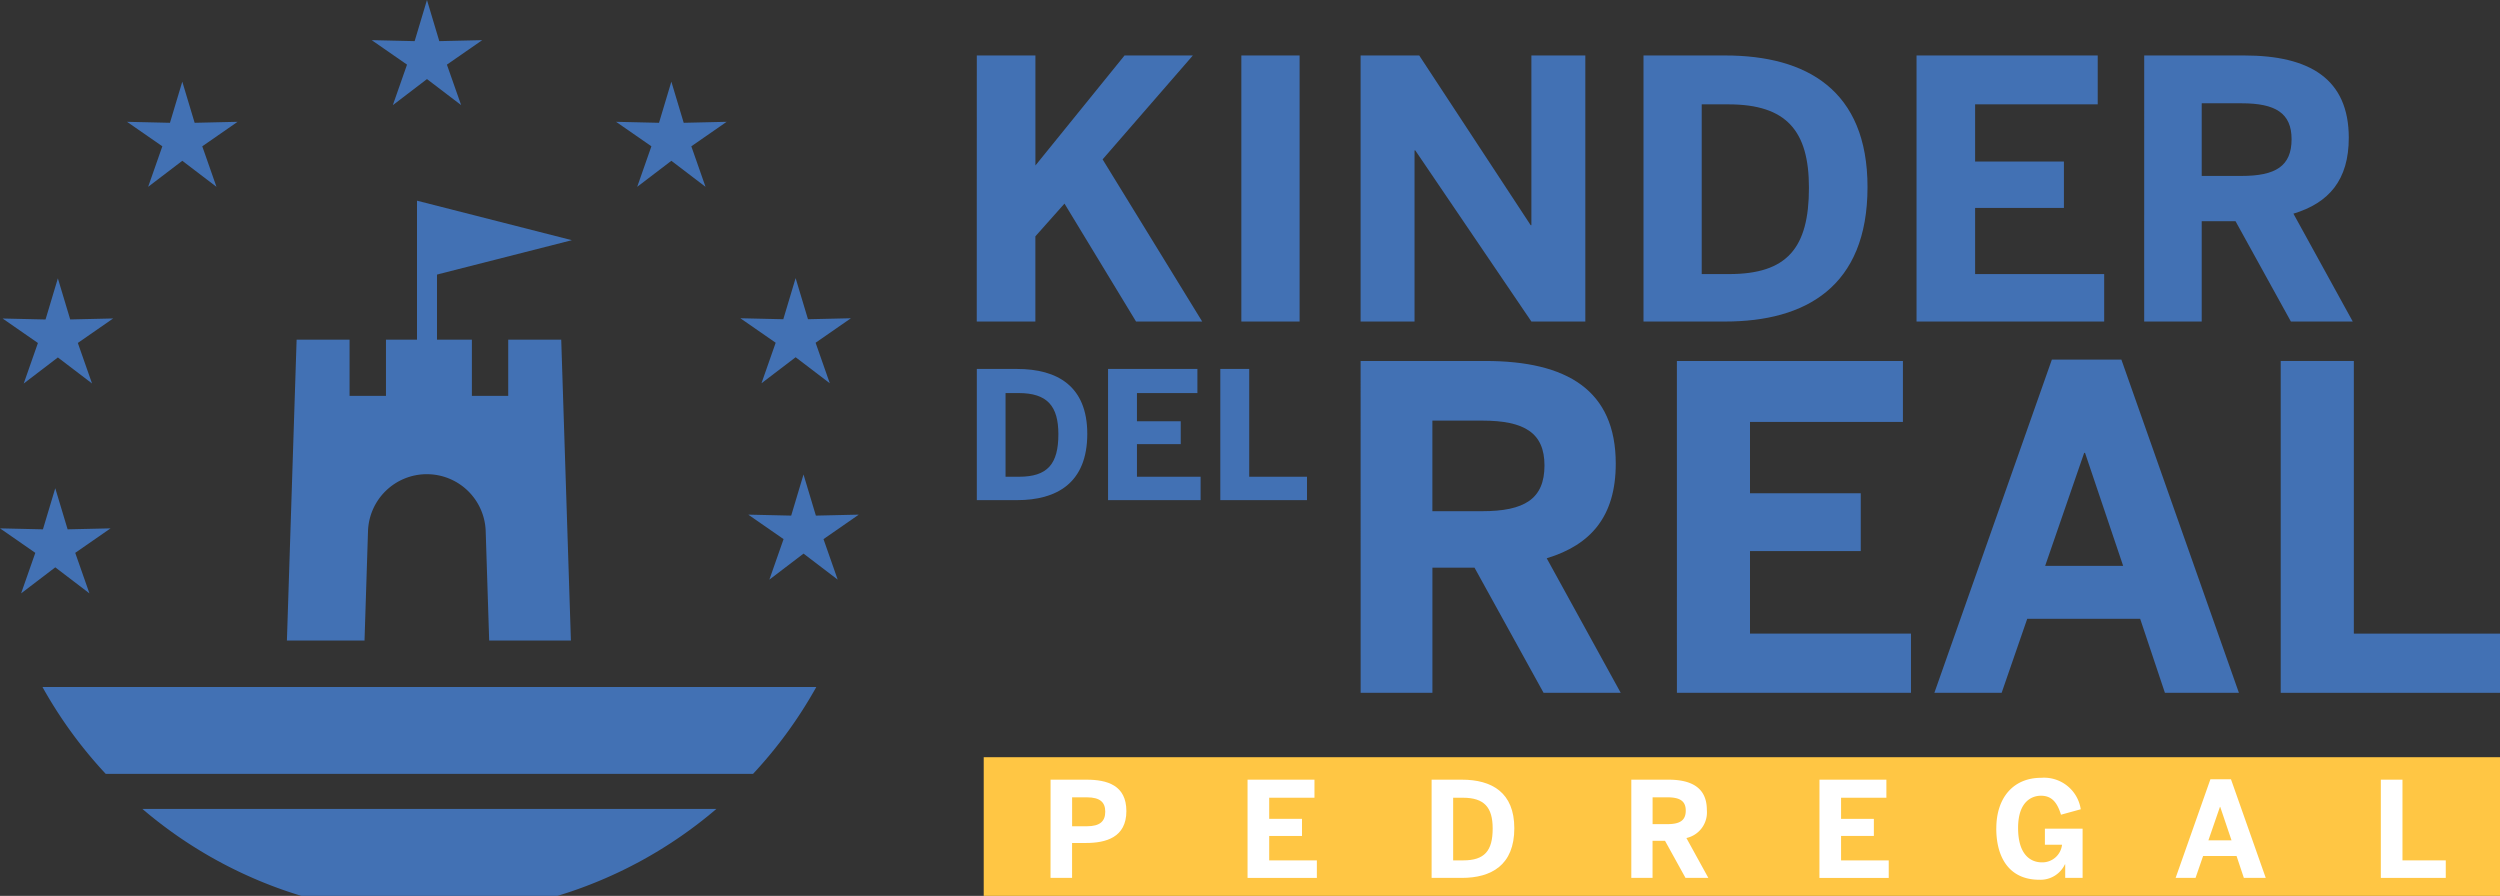 <svg id="logo-kinder-pedregal" xmlns="http://www.w3.org/2000/svg" xmlns:xlink="http://www.w3.org/1999/xlink" width="255.28" height="91.48" viewBox="0 0 255.28 91.48">
  <rect x="0" y="0" width="255.28" height="91.48" fill="#333333" stroke="none"/>
  <defs>
    <clipPath id="clip-path">
      <rect id="Rectángulo_259" data-name="Rectángulo 259" width="255.28" height="91.48" fill="none"/>
    </clipPath>
  </defs>
  <path id="Trazado_1200" data-name="Trazado 1200" d="M285.558,16.216h5.985V27.45l9.1-11.234h6.976l-9.216,10.61,10.169,16.558h-6.754l-7.307-12.042-2.973,3.342v8.7h-5.985Z" transform="translate(-185.814 -10.552)" fill="#4271b4"/>
  <rect id="Rectángulo_256" data-name="Rectángulo 256" width="5.948" height="27.168" transform="translate(126.757 5.664)" fill="#4271b4"/>
  <path id="Trazado_1201" data-name="Trazado 1201" d="M397.753,16.216h5.986l11.38,17.329h.073V16.216H420.7V43.384h-5.507L403.333,25.907h-.073V43.384h-5.508Z" transform="translate(-258.819 -10.552)" fill="#4271b4"/>
  <g id="Grupo_297" data-name="Grupo 297">
    <g id="Grupo_296" data-name="Grupo 296" clip-path="url(#clip-path)">
      <path id="Trazado_1202" data-name="Trazado 1202" d="M480.457,16.215h8.335c8.3,0,14.539,3.525,14.539,13.436,0,10.207-6.353,13.732-14.539,13.732h-8.335ZM489.2,38.537c5.91,0,8.15-2.644,8.15-8.812,0-5.8-2.277-8.518-8.223-8.518H486.4v17.33Z" transform="translate(-312.635 -10.551)" fill="#4271b4"/>
      <path id="Trazado_1203" data-name="Trazado 1203" d="M560.272,16.216h18.5v4.992h-12.52v5.838h9.068v4.736h-9.068v6.756h13.18v4.846H560.272Z" transform="translate(-364.57 -10.552)" fill="#4271b4"/>
      <path id="Trazado_1204" data-name="Trazado 1204" d="M626.827,16.215h10.207c6.682,0,10.683,2.386,10.683,8.407,0,4.3-2.019,6.646-5.653,7.747l6.058,11.014h-6.316L636.153,33.14H632.7V43.383h-5.875Zm9.949,12.3c3.451,0,5.1-.991,5.1-3.745,0-2.68-1.654-3.672-5.1-3.672H632.7v7.417Z" transform="translate(-407.878 -10.551)" fill="#4271b4"/>
      <path id="Trazado_1205" data-name="Trazado 1205" d="M285.558,107.859h4.11c4.09,0,7.169,1.738,7.169,6.625,0,5.033-3.133,6.77-7.169,6.77h-4.11Zm4.309,11.006c2.914,0,4.019-1.3,4.019-4.345,0-2.86-1.123-4.2-4.055-4.2h-1.34v8.545Z" transform="translate(-185.813 -70.184)" fill="#4271b4"/>
      <path id="Trazado_1206" data-name="Trazado 1206" d="M323.923,107.859h9.124v2.462h-6.173V113.2h4.471v2.335h-4.471v3.331h6.5v2.389h-9.45Z" transform="translate(-210.778 -70.184)" fill="#4271b4"/>
      <path id="Trazado_1207" data-name="Trazado 1207" d="M356.742,107.859h2.951v11.006h5.9v2.389h-8.853Z" transform="translate(-232.133 -70.184)" fill="#4271b4"/>
      <path id="Trazado_1208" data-name="Trazado 1208" d="M397.756,105.525h12.73c8.333,0,13.323,2.976,13.323,10.485,0,5.359-2.518,8.289-7.05,9.662l7.556,13.737h-7.877l-7.05-12.776h-4.3v12.776h-7.328Zm12.409,15.339c4.3,0,6.366-1.236,6.366-4.67,0-3.342-2.063-4.58-6.366-4.58h-5.081v9.25Z" transform="translate(-258.821 -68.665)" fill="#4271b4"/>
      <path id="Trazado_1209" data-name="Trazado 1209" d="M490.214,105.525h23.079v6.226H497.679v7.281h11.31v5.906h-11.31v8.426h16.438v6.044h-23.9Z" transform="translate(-318.983 -68.665)" fill="#4271b4"/>
      <path id="Trazado_1210" data-name="Trazado 1210" d="M577.481,105.132h7.1l12,34.021h-7.556L586.5,131.6H574.965l-2.612,7.555h-6.869Zm7.281,21.063-3.892-11.539h-.09l-3.985,11.539Z" transform="translate(-367.962 -68.41)" fill="#4271b4"/>
      <path id="Trazado_1211" data-name="Trazado 1211" d="M666.733,105.525H674.2v27.84h14.927v6.044H666.733Z" transform="translate(-433.845 -68.665)" fill="#4271b4"/>
      <rect id="Rectángulo_257" data-name="Rectángulo 257" width="154.831" height="14.162" transform="translate(100.45 77.317)" fill="#ffc644"/>
      <path id="Trazado_1212" data-name="Trazado 1212" d="M307.118,227.924h3.646c2.143,0,4.095.57,4.095,3.212,0,2.7-2.116,3.253-4.121,3.253h-1.424v3.566h-2.2Zm3.7,4.758c1.369,0,1.884-.528,1.884-1.491,0-.935-.5-1.464-1.884-1.464h-1.5v2.955Z" transform="translate(-199.842 -148.311)" fill="#fff"/>
      <path id="Trazado_1213" data-name="Trazado 1213" d="M364.7,227.924h6.833v1.844h-4.623v2.156h3.349v1.749h-3.349v2.494h4.867v1.789H364.7Z" transform="translate(-237.31 -148.311)" fill="#fff"/>
      <path id="Trazado_1214" data-name="Trazado 1214" d="M418.51,227.924h3.077c3.064,0,5.368,1.3,5.368,4.961,0,3.769-2.345,5.07-5.368,5.07H418.51Zm3.226,8.242c2.182,0,3.009-.976,3.009-3.253,0-2.142-.84-3.144-3.036-3.144h-1v6.4Z" transform="translate(-272.325 -148.311)" fill="#fff"/>
      <path id="Trazado_1215" data-name="Trazado 1215" d="M476.89,227.924h3.769c2.467,0,3.945.881,3.945,3.1a2.681,2.681,0,0,1-2.088,2.86l2.237,4.066h-2.332l-2.088-3.783h-1.274v3.783H476.89Zm3.674,4.541c1.274,0,1.885-.366,1.885-1.382,0-.99-.611-1.356-1.885-1.356h-1.5v2.738Z" transform="translate(-310.314 -148.311)" fill="#fff"/>
      <path id="Trazado_1216" data-name="Trazado 1216" d="M531.895,227.924h6.833v1.844H534.1v2.156h3.349v1.749H534.1v2.494h4.867v1.789h-7.077Z" transform="translate(-346.105 -148.311)" fill="#fff"/>
      <path id="Trazado_1217" data-name="Trazado 1217" d="M583.595,232.545c0-3.144,1.749-5.164,4.568-5.164a3.789,3.789,0,0,1,4.054,3.212l-2.02.556c-.42-1.4-1.057-1.939-2.048-1.939-.813,0-2.331.474-2.331,3.294s1.356,3.51,2.426,3.51a2.021,2.021,0,0,0,2.061-1.8h-1.749v-1.641h3.85V237.6h-1.776v-1.383H590.6a2.762,2.762,0,0,1-2.617,1.573c-3.036,0-4.392-2.223-4.392-5.246" transform="translate(-379.747 -147.957)" fill="#fff"/>
      <path id="Trazado_1218" data-name="Trazado 1218" d="M639.564,227.807h2.1l3.551,10.072H642.98l-.746-2.237h-3.416l-.772,2.237h-2.034Zm2.155,6.236-1.153-3.417h-.027l-1.179,3.417Z" transform="translate(-413.855 -148.235)" fill="#fff"/>
      <path id="Trazado_1219" data-name="Trazado 1219" d="M696,227.924h2.21v8.242h4.42v1.789H696Z" transform="translate(-452.888 -148.311)" fill="#fff"/>
      <path id="Trazado_1220" data-name="Trazado 1220" d="M98.166,113.036a6.011,6.011,0,0,1,6.007,5.819l.356,11.164h8.345L111.886,99.3h-5.412v5.736h-3.711V99.3H93.991v5.736H90.273V99.3H84.866l-.991,30.718H91.8l.356-11.164a6.011,6.011,0,0,1,6.008-5.819" transform="translate(-54.578 -64.615)" fill="#4271b4"/>
      <rect id="Rectángulo_258" data-name="Rectángulo 258" width="2.041" height="17.273" transform="translate(42.581 21.169)" fill="#4271b4"/>
      <path id="Trazado_1221" data-name="Trazado 1221" d="M121.906,66.729V58.667L137.72,62.7Z" transform="translate(-79.325 -38.174)" fill="#4271b4"/>
      <path id="Trazado_1222" data-name="Trazado 1222" d="M84.007,245.36a45.075,45.075,0,0,0,16.233-8.876H41.632a45.078,45.078,0,0,0,16.233,8.876Z" transform="translate(-27.09 -153.881)" fill="#4271b4"/>
      <path id="Trazado_1223" data-name="Trazado 1223" d="M12.412,200.826a45.313,45.313,0,0,0,6.464,8.876H84.97a45.325,45.325,0,0,0,6.463-8.876Z" transform="translate(-8.077 -130.678)" fill="#4271b4"/>
      <path id="Trazado_1224" data-name="Trazado 1224" d="M5.643,142.719l-1.259,4.2L0,146.819l3.606,2.5-1.45,4.138,3.488-2.658,3.488,2.658-1.45-4.138,3.606-2.5-4.384.1Z" transform="translate(0 -92.867)" fill="#4271b4"/>
      <path id="Trazado_1225" data-name="Trazado 1225" d="M6.4,81.373l-1.259,4.2-4.384-.1,3.606,2.5-1.45,4.138L6.4,89.448l3.488,2.658-1.45-4.138,3.606-2.5-4.384.1Z" transform="translate(-0.491 -52.949)" fill="#4271b4"/>
      <path id="Trazado_1226" data-name="Trazado 1226" d="M42.778,23.873l-1.259,4.2-4.384-.1,3.606,2.5-1.45,4.138,3.488-2.658,3.488,2.658-1.45-4.138,3.606-2.5-4.384.1Z" transform="translate(-24.164 -15.534)" fill="#4271b4"/>
      <path id="Trazado_1227" data-name="Trazado 1227" d="M185.745,23.873l-1.259,4.2-4.384-.1,3.606,2.5-1.45,4.138,3.488-2.658,3.488,2.658-1.45-4.138,3.606-2.5-4.384.1Z" transform="translate(-117.192 -15.534)" fill="#4271b4"/>
      <path id="Trazado_1228" data-name="Trazado 1228" d="M114.3,0l-1.259,4.2-4.384-.1,3.606,2.5-1.45,4.138L114.3,8.075l3.488,2.658L116.335,6.6l3.606-2.5-4.384.1Z" transform="translate(-70.701 0)" fill="#4271b4"/>
      <path id="Trazado_1229" data-name="Trazado 1229" d="M222.076,81.3l-1.259,4.2-4.384-.1,3.606,2.5-1.45,4.138,3.488-2.658,3.488,2.658-1.45-4.138,3.606-2.5-4.384.1Z" transform="translate(-140.833 -52.902)" fill="#4271b4"/>
      <path id="Trazado_1230" data-name="Trazado 1230" d="M224.385,138.706l-1.259,4.2-4.384-.1,3.606,2.5-1.45,4.138,3.488-2.658,3.488,2.658-1.45-4.138,3.606-2.5-4.384.1Z" transform="translate(-142.336 -90.256)" fill="#4271b4"/>
    </g>
  </g>
</svg>
